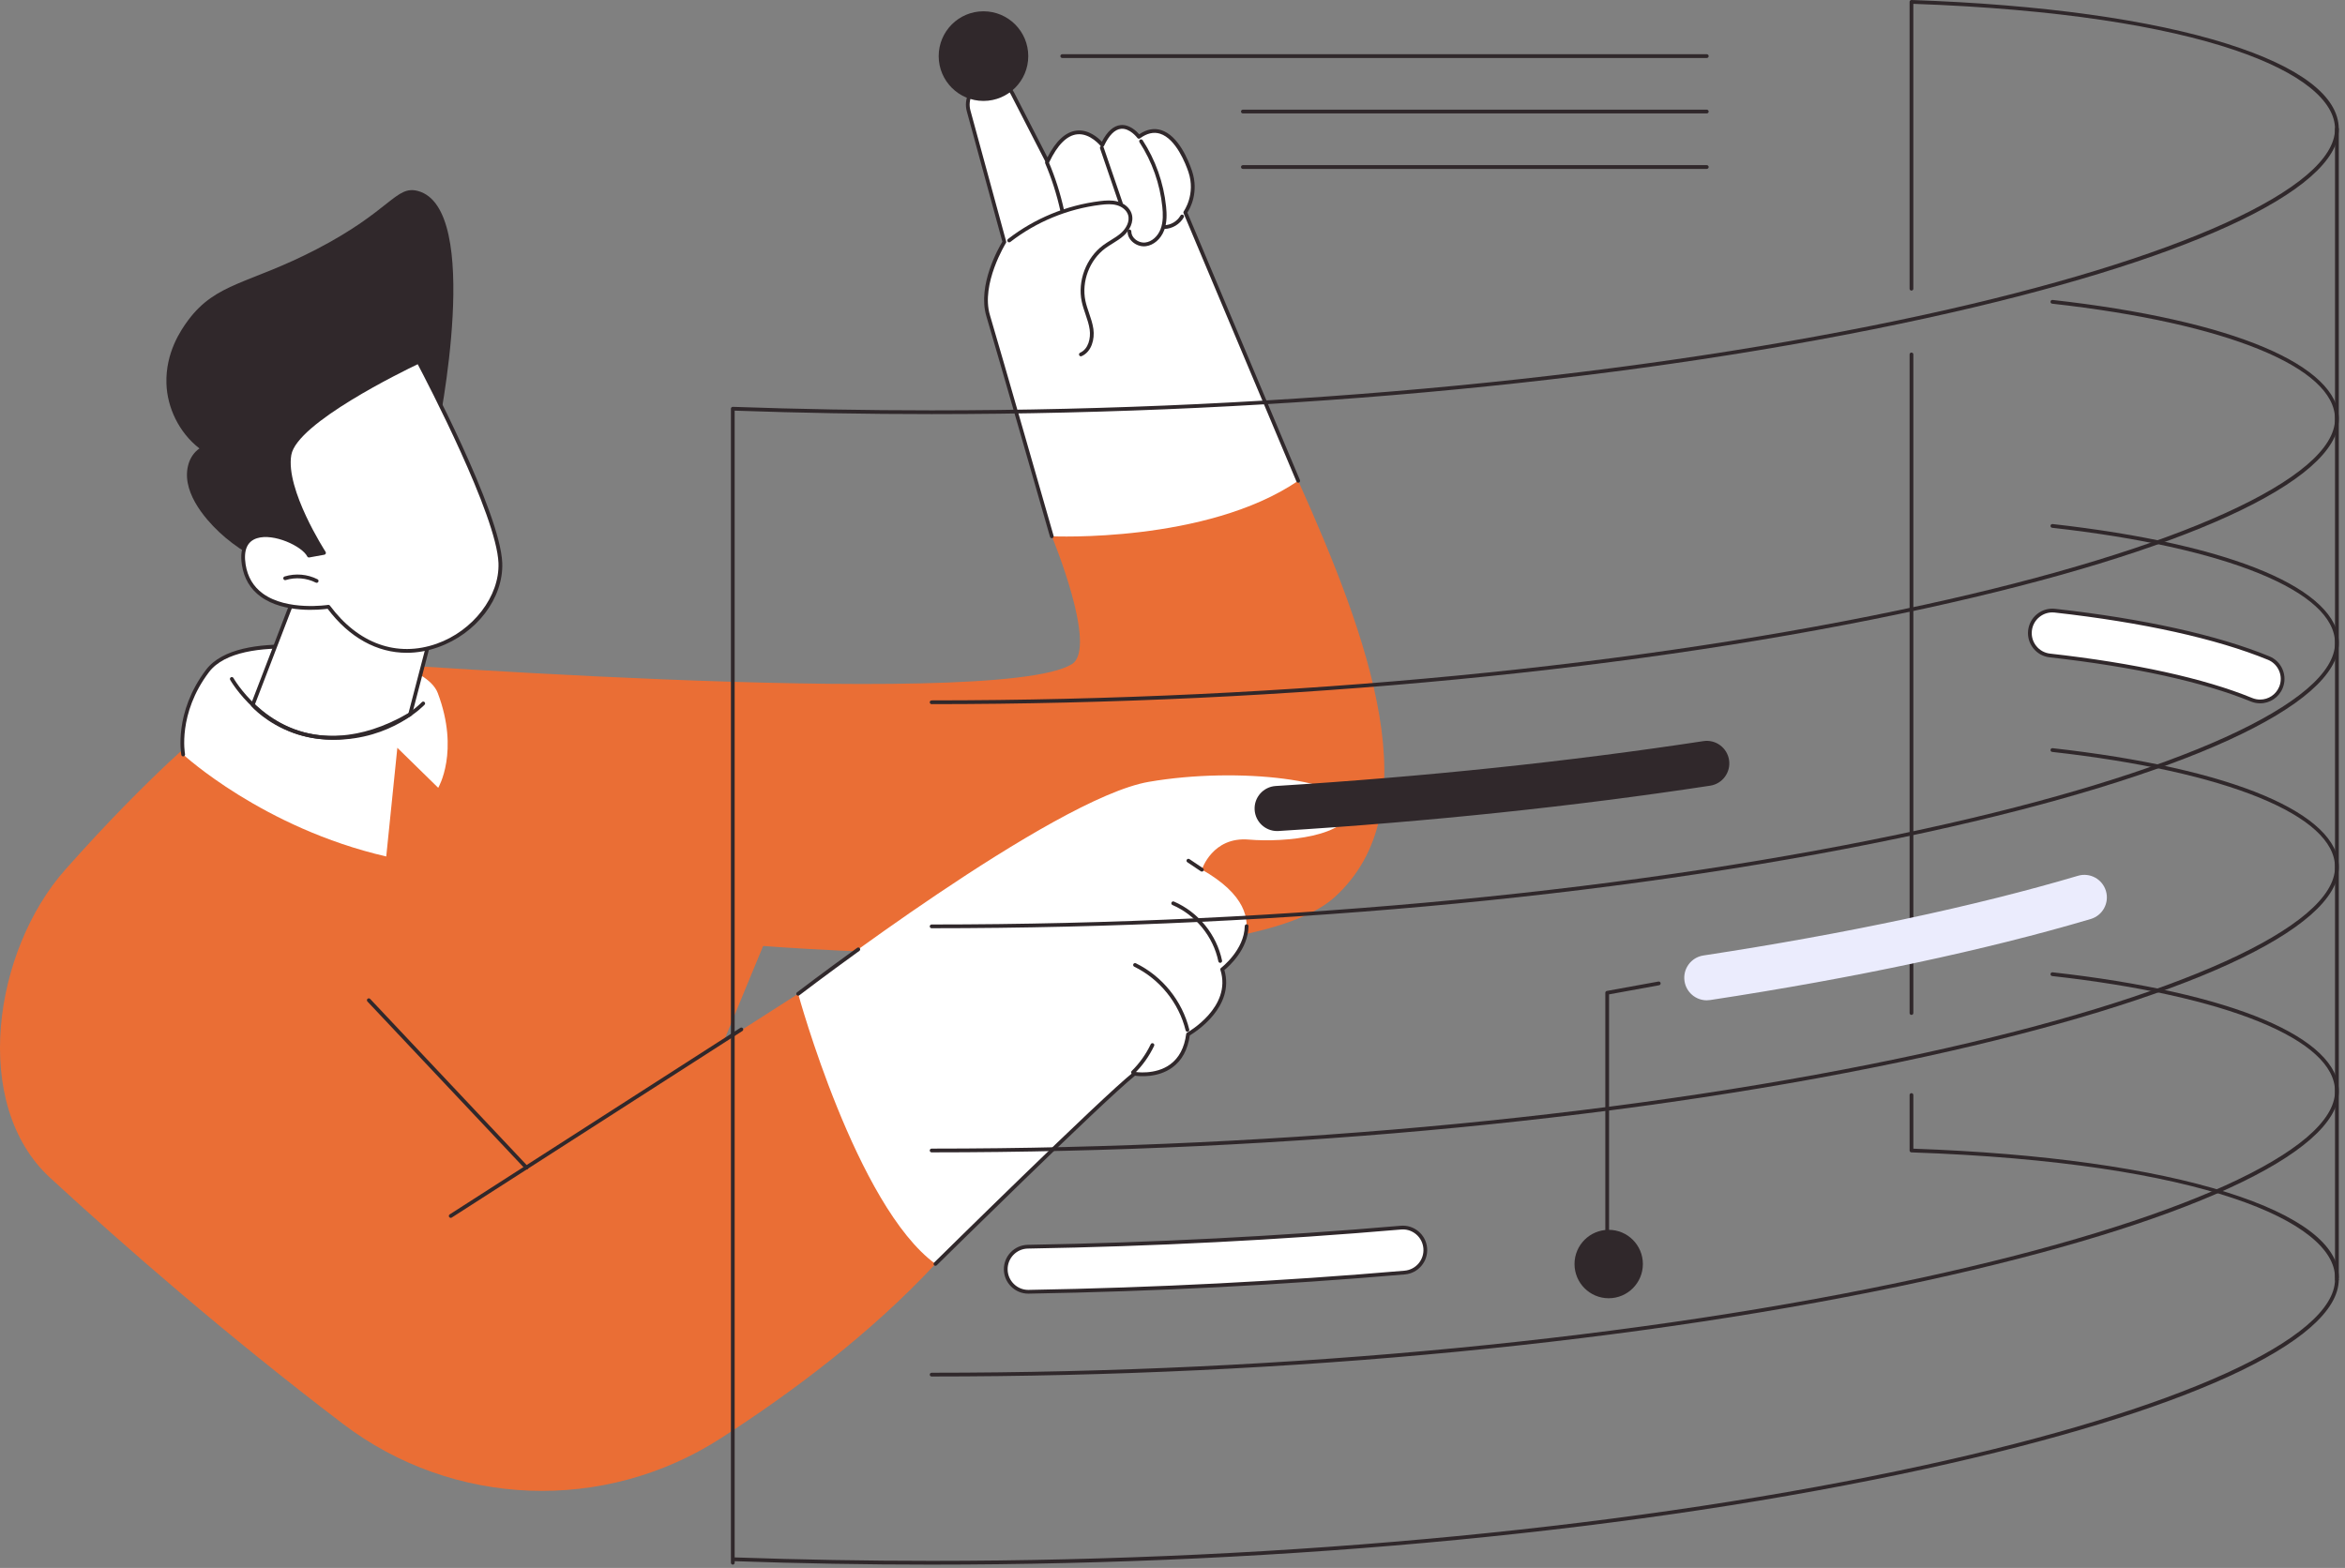 <?xml version="1.0" encoding="UTF-8"?>
<svg xmlns="http://www.w3.org/2000/svg" width="317" height="212" viewBox="0 0 317 212" fill="none">
  <rect x="0" y="0" width="317" height="212" fill="#808080" stroke="none"/>
  <g clip-path="url(#clip0_2620_45722)">
    <path d="M90.111 159.487L103.161 127.905C103.161 127.905 167.441 133.025 180.383 121.335C193.526 109.464 185.065 86.325 175.493 65.008L142.186 72.513C142.186 72.513 148.457 87.603 144.899 89.8C134.474 96.238 41.892 89.066 41.892 89.066L16.094 145.53L72.817 177.662L90.111 159.486V159.487Z" fill="#EA6E35"></path>
    <path d="M142.189 72.512C142.189 72.512 163.068 73.468 175.496 65.007L160.227 28.716C160.227 28.716 161.972 26.355 160.891 23.154C159.81 19.953 157.367 15.989 153.959 18.495C153.959 18.495 151.262 14.827 149.018 19.612C149.018 19.612 145.075 14.518 141.601 21.841L136.893 12.673C136.128 11.184 134.348 10.534 132.804 11.177C131.314 11.798 130.517 13.431 130.942 14.988L135.774 32.711C135.774 32.711 132.273 38.308 133.586 42.69C134.899 47.071 142.188 72.512 142.188 72.512H142.189Z" fill="white"></path>
    <path d="M142.186 72.769C142.076 72.769 141.975 72.697 141.942 72.586C141.87 72.331 134.638 47.096 133.341 42.766C132.089 38.589 135.025 33.462 135.5 32.676L130.696 15.059C130.239 13.383 131.103 11.615 132.705 10.947C134.36 10.257 136.297 10.967 137.116 12.562L141.594 21.281C142.746 19.035 144.076 17.816 145.549 17.657C147.149 17.484 148.427 18.606 148.954 19.163C149.679 17.763 150.53 17.006 151.488 16.911C152.673 16.795 153.637 17.735 154.002 18.155C155.008 17.477 156.006 17.289 156.97 17.593C159.3 18.328 160.653 21.673 161.128 23.076C162.113 25.991 160.861 28.21 160.511 28.749L175.726 64.913C175.78 65.042 175.72 65.192 175.591 65.246C175.462 65.3 175.313 65.24 175.258 65.111L159.99 28.819C159.956 28.737 159.967 28.642 160.02 28.57C160.037 28.547 161.672 26.269 160.648 23.24C160.296 22.202 158.984 18.763 156.818 18.079C155.954 17.806 155.041 18.016 154.106 18.704C153.992 18.787 153.834 18.763 153.751 18.65C153.741 18.636 152.738 17.297 151.536 17.417C150.694 17.502 149.922 18.277 149.243 19.725C149.205 19.805 149.129 19.859 149.041 19.869C148.953 19.88 148.867 19.843 148.812 19.773C148.798 19.755 147.381 17.968 145.6 18.163C144.218 18.314 142.947 19.591 141.826 21.955C141.784 22.043 141.698 22.098 141.601 22.101C141.512 22.104 141.415 22.048 141.371 21.963L136.662 12.797C135.962 11.435 134.308 10.83 132.896 11.419C131.529 11.989 130.792 13.497 131.182 14.928L136.015 32.652C136.033 32.72 136.023 32.793 135.985 32.853C135.95 32.908 132.559 38.405 133.824 42.623C135.122 46.956 142.355 72.195 142.427 72.449C142.466 72.584 142.388 72.724 142.253 72.764C142.23 72.77 142.206 72.774 142.183 72.774L142.186 72.769Z" fill="#30282B"></path>
    <path d="M146.116 48.177C146.019 48.177 145.925 48.12 145.884 48.025C145.827 47.897 145.885 47.747 146.013 47.69C147.132 47.194 147.467 45.722 147.304 44.566C147.206 43.864 146.979 43.199 146.74 42.495C146.55 41.941 146.355 41.368 146.23 40.779C145.64 37.989 146.829 34.856 149.121 33.16C149.454 32.913 149.807 32.695 150.15 32.482C150.67 32.161 151.162 31.857 151.591 31.464C152.191 30.914 152.786 29.947 152.488 29.036C152.293 28.442 151.711 27.947 150.967 27.743C150.302 27.56 149.599 27.592 148.75 27.698C144.319 28.247 140.109 29.981 136.577 32.715C136.466 32.8 136.307 32.781 136.221 32.67C136.136 32.559 136.155 32.399 136.266 32.313C139.871 29.524 144.166 27.754 148.688 27.194C149.474 27.096 150.311 27.036 151.101 27.252C152.008 27.501 152.724 28.124 152.971 28.878C153.345 30.019 152.646 31.185 151.934 31.838C151.469 32.264 150.935 32.594 150.417 32.915C150.083 33.122 149.738 33.334 149.423 33.568C147.286 35.149 146.177 38.071 146.727 40.674C146.845 41.232 147.035 41.791 147.22 42.331C147.457 43.025 147.702 43.744 147.808 44.495C147.996 45.834 147.579 47.55 146.219 48.154C146.185 48.169 146.151 48.175 146.116 48.175V48.177Z" fill="#30282B"></path>
    <path d="M143.595 28.743C143.479 28.743 143.374 28.662 143.348 28.543C142.868 26.337 142.176 24.166 141.293 22.087C141.239 21.958 141.299 21.809 141.427 21.754C141.557 21.7 141.706 21.76 141.76 21.889C142.654 23.996 143.355 26.198 143.843 28.434C143.873 28.572 143.786 28.707 143.648 28.737C143.63 28.74 143.612 28.743 143.594 28.743H143.595Z" fill="#30282B"></path>
    <path d="M151.516 27.75C151.411 27.75 151.312 27.685 151.276 27.578L148.705 20.071C148.66 19.938 148.73 19.794 148.863 19.748C148.996 19.702 149.14 19.774 149.185 19.907L151.757 27.414C151.802 27.547 151.731 27.692 151.598 27.737C151.571 27.746 151.543 27.75 151.516 27.75Z" fill="#30282B"></path>
    <path d="M154.639 33.306C154.085 33.306 153.52 33.089 153.087 32.7C152.653 32.311 152.419 31.808 152.426 31.284C152.428 31.144 152.543 31.039 152.682 31.033C152.822 31.035 152.934 31.15 152.933 31.29C152.928 31.666 153.103 32.032 153.426 32.322C153.81 32.667 154.347 32.845 154.826 32.787C155.7 32.682 156.51 31.969 156.891 30.972C157.27 29.979 157.215 28.842 157.124 27.962C156.806 24.864 155.738 21.845 154.039 19.236C153.963 19.118 153.996 18.961 154.113 18.885C154.231 18.808 154.388 18.842 154.465 18.959C156.207 21.636 157.301 24.732 157.629 27.91C157.725 28.845 157.783 30.06 157.366 31.154C156.919 32.325 155.946 33.163 154.888 33.291C154.806 33.302 154.723 33.306 154.64 33.306H154.639Z" fill="#30282B"></path>
    <path d="M157.405 30.959C157.268 30.959 157.155 30.849 157.152 30.71C157.149 30.57 157.26 30.453 157.4 30.45C158.285 30.429 159.14 29.917 159.577 29.145C159.646 29.022 159.801 28.98 159.922 29.049C160.045 29.118 160.087 29.273 160.018 29.395C159.495 30.318 158.471 30.932 157.411 30.956C157.409 30.956 157.407 30.956 157.405 30.956V30.959Z" fill="#30282B"></path>
    <path d="M28.325 98.184C28.325 98.184 20.32 104.608 8.824 117.582C-0.883 128.536 -3.994 149.33 6.77 159.245C16.807 168.491 30.552 180.491 46.353 192.516C61.26 203.86 81.679 204.614 97.428 194.475C107.113 188.242 117.756 180.254 126.454 170.895L107.896 134.374L71.175 157.877L49.855 135.238L28.325 98.184Z" fill="#EA6E35"></path>
    <path d="M107.896 134.372C107.896 134.372 115.737 163.057 126.453 170.892C126.453 170.892 149.064 148.572 153.356 145.175C153.356 145.175 159.762 146.331 160.602 139.838C160.602 139.838 166.892 136.38 165.219 131.066C165.219 131.066 174.235 124.275 162.469 117.58C162.469 117.58 163.882 113.098 168.814 113.52C173.746 113.942 182.427 113.06 182.511 109.283C182.595 105.506 167.543 103.601 155.299 105.712C142.323 107.95 107.895 134.372 107.895 134.372H107.896Z" fill="white"></path>
    <path d="M126.452 171.15C126.386 171.15 126.322 171.125 126.272 171.075C126.174 170.976 126.175 170.815 126.274 170.716C126.501 170.493 148.945 148.346 153.2 144.98C153.256 144.935 153.33 144.918 153.402 144.929C153.43 144.934 156.163 145.402 158.193 143.912C159.386 143.037 160.111 141.657 160.35 139.808C160.361 139.727 160.409 139.657 160.48 139.618C160.541 139.585 166.567 136.197 164.978 131.146C164.946 131.043 164.982 130.932 165.067 130.867C165.099 130.844 168.214 128.455 168.268 125.222C168.27 125.084 168.383 124.973 168.522 124.973H168.527C168.666 124.975 168.778 125.091 168.776 125.23C168.724 128.345 166.157 130.637 165.514 131.162C166.933 136.117 161.683 139.492 160.838 139.999C160.564 141.929 159.774 143.385 158.491 144.325C156.505 145.779 154.001 145.528 153.43 145.447C148.989 149.018 126.858 170.856 126.632 171.076C126.583 171.125 126.518 171.149 126.455 171.149L126.452 171.15Z" fill="#30282B"></path>
    <path d="M107.896 134.628C107.82 134.628 107.745 134.594 107.695 134.529C107.61 134.418 107.63 134.259 107.743 134.173C107.775 134.148 111.052 131.636 115.878 128.154C115.993 128.071 116.151 128.097 116.233 128.211C116.315 128.325 116.289 128.484 116.175 128.566C111.354 132.045 108.084 134.552 108.052 134.576C108.006 134.612 107.952 134.628 107.897 134.628H107.896Z" fill="#30282B"></path>
    <path d="M164.948 130.187C164.83 130.187 164.724 130.105 164.7 129.985C164.009 126.638 161.631 123.719 158.495 122.367C158.367 122.311 158.307 122.162 158.362 122.033C158.418 121.904 158.567 121.844 158.696 121.9C161.982 123.316 164.474 126.375 165.198 129.881C165.225 130.018 165.138 130.153 165 130.181C164.983 130.185 164.966 130.187 164.948 130.187Z" fill="#30282B"></path>
    <path d="M160.519 139.505C160.404 139.505 160.302 139.428 160.273 139.312C159.359 135.596 156.76 132.377 153.322 130.701C153.196 130.64 153.144 130.487 153.205 130.361C153.267 130.235 153.419 130.183 153.545 130.244C157.116 131.985 159.817 135.33 160.766 139.19C160.799 139.326 160.716 139.464 160.58 139.497C160.559 139.502 160.54 139.504 160.519 139.504V139.505Z" fill="#30282B"></path>
    <path d="M153.16 145.245C153.095 145.245 153.029 145.219 152.979 145.169C152.881 145.069 152.882 144.907 152.982 144.809C154.047 143.759 154.914 142.543 155.557 141.192C155.617 141.065 155.769 141.011 155.895 141.072C156.022 141.132 156.076 141.283 156.016 141.41C155.347 142.815 154.447 144.08 153.338 145.171C153.289 145.219 153.225 145.244 153.16 145.244V145.245Z" fill="#30282B"></path>
    <path d="M162.472 117.85C162.423 117.85 162.374 117.836 162.331 117.807L160.507 116.583C160.391 116.504 160.359 116.347 160.438 116.23C160.516 116.113 160.674 116.082 160.79 116.161L162.614 117.386C162.731 117.465 162.762 117.622 162.683 117.739C162.635 117.811 162.554 117.851 162.472 117.851V117.85Z" fill="#30282B"></path>
    <path d="M60.93 164.668C60.847 164.668 60.765 164.626 60.716 164.551C60.64 164.433 60.675 164.276 60.792 164.199L100.081 138.974C100.199 138.898 100.356 138.932 100.432 139.05C100.508 139.168 100.474 139.325 100.356 139.401L61.067 164.627C61.025 164.654 60.977 164.668 60.931 164.668H60.93Z" fill="#30282B"></path>
    <path d="M71.175 158.131C71.109 158.131 71.04 158.105 70.991 158.052L49.67 135.413C49.575 135.311 49.579 135.151 49.681 135.053C49.783 134.957 49.943 134.962 50.04 135.064L71.36 157.702C71.456 157.804 71.451 157.965 71.35 158.062C71.301 158.108 71.238 158.131 71.175 158.131Z" fill="#30282B"></path>
    <path d="M28.055 70.296C26.779 68.795 25.712 67.086 25.375 65.295C25.038 63.503 25.534 61.624 26.963 60.635C24.145 58.452 22.597 55.041 22.498 51.868C22.366 47.664 24.462 44.613 25.419 43.321C29.233 38.179 33.651 38.437 42.758 33.718C52.868 28.478 53.502 25.012 56.504 25.825C65.24 28.195 59.419 57.449 58.997 59.134C58.855 59.7 58.357 60.925 57.317 61.663C57.138 61.791 56.888 61.861 56.529 61.845C54.63 61.758 52.685 61.707 50.989 62.281C50.221 62.54 49.466 65.681 49.173 66.422C48.58 67.919 48.043 69.441 47.564 70.987C47.085 72.532 46.663 74.1 46.3 75.686C45.922 77.344 46.091 77.981 44.116 77.979C38.282 77.972 31.946 74.871 28.054 70.293L28.055 70.296Z" fill="#30282B"></path>
    <path d="M48.483 88.503C48.483 88.503 32.427 84.942 28.049 90.723C23.67 96.504 24.761 102.017 24.761 102.017C24.761 102.017 35.531 111.955 52.213 115.804L53.713 101.109L59.239 106.52C59.239 106.52 62.163 101.61 59.18 93.71C57.775 89.986 48.483 88.503 48.483 88.503Z" fill="white"></path>
    <path d="M24.761 102.27C24.642 102.27 24.536 102.187 24.512 102.066C24.501 102.009 23.45 96.373 27.846 90.569C32.272 84.725 47.876 88.108 48.538 88.255C48.674 88.285 48.761 88.421 48.73 88.558C48.7 88.694 48.564 88.781 48.428 88.751C48.269 88.715 32.481 85.29 28.251 90.875C23.992 96.501 25.001 101.913 25.012 101.967C25.039 102.105 24.949 102.239 24.812 102.266C24.796 102.269 24.778 102.27 24.762 102.27H24.761Z" fill="#30282B"></path>
    <path d="M40.253 79.454L34.166 95.308C34.166 95.308 42.045 104.408 55.441 96.586L58.51 84.821C58.51 84.821 48.133 74.286 40.252 79.454H40.253Z" fill="white"></path>
    <path d="M44.901 100.004C42.833 100.004 41.083 99.615 39.693 99.121C36.028 97.815 34.054 95.57 33.972 95.475C33.911 95.405 33.894 95.306 33.927 95.218L40.014 79.364C40.033 79.314 40.067 79.271 40.112 79.243C43.419 77.075 47.688 77.329 52.459 79.979C56.029 81.962 58.664 84.618 58.69 84.645C58.752 84.708 58.778 84.801 58.755 84.887L55.686 96.652C55.669 96.718 55.627 96.774 55.568 96.807C51.449 99.212 47.853 100.004 44.902 100.004H44.901ZM34.458 95.251C34.904 95.717 36.794 97.554 39.888 98.65C43.144 99.802 48.441 100.347 55.221 96.421L58.226 84.9C57.14 83.847 47.656 74.998 40.459 79.623L34.458 95.252V95.251Z" fill="#30282B"></path>
    <path d="M45.146 100.023C44.752 100.023 44.351 100.012 43.941 99.986C35.384 99.462 31.155 91.996 31.114 91.921C31.046 91.798 31.091 91.643 31.213 91.575C31.336 91.507 31.49 91.552 31.558 91.674C31.599 91.747 35.699 98.973 43.972 99.48C52.271 99.985 56.98 94.99 57.027 94.939C57.122 94.836 57.283 94.829 57.385 94.925C57.488 95.02 57.495 95.18 57.399 95.283C57.353 95.333 52.936 100.023 45.146 100.023Z" fill="#30282B"></path>
    <path d="M56.577 48.914C56.577 48.914 67.382 69.177 67.639 76.125C67.978 85.342 53.463 94.251 44.4 82.04C44.4 82.04 34.099 83.691 32.953 76.366C31.917 69.742 40.587 72.806 41.763 75.125L43.803 74.755C43.803 74.755 38.295 66.297 39.13 61.478C39.965 56.658 56.58 48.915 56.58 48.915L56.577 48.914Z" fill="white"></path>
    <path d="M54.976 88.265C50.978 88.265 47.228 86.214 44.288 82.312C43.34 82.441 38.412 82.976 35.24 80.67C33.841 79.652 32.986 78.217 32.703 76.404C32.271 73.647 33.481 72.648 34.573 72.296C37.057 71.492 40.91 73.3 41.895 74.843L43.387 74.572C42.376 72.955 38.121 65.817 38.88 61.434C39.728 56.539 55.789 49.003 56.473 48.684C56.595 48.627 56.741 48.676 56.804 48.795C57.247 49.625 67.639 69.189 67.895 76.115C68.07 80.89 64.409 85.687 59.189 87.523C57.772 88.021 56.36 88.266 54.978 88.266L54.976 88.265ZM44.4 81.784C44.479 81.784 44.556 81.821 44.603 81.887C48.427 87.04 53.682 88.919 59.019 87.042C63.954 85.307 67.55 80.617 67.385 76.133C67.148 69.703 57.621 51.435 56.467 49.247C54.513 50.18 40.131 57.178 39.379 61.519C38.57 66.186 43.961 74.53 44.015 74.615C44.061 74.686 44.069 74.775 44.036 74.854C44.002 74.933 43.932 74.988 43.848 75.003L41.808 75.373C41.698 75.393 41.587 75.338 41.536 75.238C40.831 73.846 36.975 72.051 34.728 72.778C33.414 73.202 32.902 74.395 33.203 76.325C33.465 77.998 34.249 79.321 35.536 80.257C38.811 82.64 44.305 81.796 44.359 81.787C44.373 81.784 44.386 81.783 44.4 81.783V81.784Z" fill="#30282B"></path>
    <path d="M42.808 78.805C42.77 78.805 42.73 78.795 42.693 78.777C41.444 78.144 39.961 78.018 38.622 78.431C38.488 78.472 38.346 78.398 38.304 78.263C38.263 78.129 38.338 77.987 38.472 77.946C39.934 77.493 41.556 77.631 42.921 78.322C43.046 78.386 43.096 78.539 43.033 78.663C42.988 78.751 42.899 78.803 42.807 78.803L42.808 78.805Z" fill="#30282B"></path>
    <path d="M132.947 13.647C136.291 13.647 139.002 10.934 139.002 7.587C139.002 4.24 136.291 1.527 132.947 1.527C129.603 1.527 126.893 4.24 126.893 7.587C126.893 10.934 129.603 13.647 132.947 13.647Z" fill="#30282B"></path>
    <path d="M230.726 7.841H143.596C143.456 7.841 143.342 7.727 143.342 7.586C143.342 7.445 143.455 7.332 143.596 7.332H230.726C230.865 7.332 230.98 7.445 230.98 7.586C230.98 7.727 230.866 7.841 230.726 7.841Z" fill="#30282B"></path>
    <path d="M230.726 15.337H168.014C167.874 15.337 167.76 15.223 167.76 15.082C167.76 14.941 167.873 14.828 168.014 14.828H230.726C230.865 14.828 230.98 14.941 230.98 15.082C230.98 15.223 230.867 15.337 230.726 15.337Z" fill="#30282B"></path>
    <path d="M230.726 22.837H168.014C167.874 22.837 167.76 22.724 167.76 22.582C167.76 22.441 167.873 22.328 168.014 22.328H230.726C230.865 22.328 230.98 22.441 230.98 22.582C230.98 22.724 230.867 22.837 230.726 22.837Z" fill="#30282B"></path>
    <path d="M305.52 94.844C305.136 94.844 304.744 94.77 304.367 94.615C297.924 91.97 288.497 89.9 277.106 88.628C275.435 88.441 274.231 86.934 274.417 85.261C274.604 83.588 276.108 82.383 277.781 82.57C289.726 83.904 299.718 86.119 306.676 88.975C308.232 89.614 308.976 91.394 308.339 92.951C307.856 94.13 306.719 94.844 305.52 94.844Z" fill="white"></path>
    <path d="M305.52 95.097C305.091 95.097 304.67 95.013 304.269 94.849C297.848 92.213 288.445 90.149 277.077 88.879C276.202 88.781 275.416 88.349 274.867 87.66C274.317 86.971 274.067 86.109 274.165 85.232C274.264 84.356 274.696 83.57 275.384 83.02C276.072 82.468 276.934 82.22 277.809 82.318C289.778 83.654 299.793 85.875 306.772 88.741C307.588 89.075 308.224 89.707 308.564 90.521C308.903 91.335 308.907 92.232 308.573 93.048C308.062 94.293 306.865 95.098 305.52 95.098V95.097ZM277.438 82.805C276.807 82.805 276.201 83.016 275.702 83.416C275.119 83.882 274.753 84.547 274.67 85.289C274.587 86.031 274.798 86.76 275.264 87.343C275.729 87.926 276.393 88.292 277.135 88.376C288.549 89.651 297.999 91.727 304.463 94.38C304.802 94.519 305.159 94.589 305.521 94.589C306.659 94.589 307.673 93.908 308.105 92.855C308.388 92.165 308.386 91.405 308.098 90.716C307.811 90.029 307.272 89.493 306.582 89.21C299.645 86.363 289.676 84.154 277.754 82.822C277.648 82.81 277.543 82.805 277.438 82.805Z" fill="#30282B"></path>
    <path d="M172.64 112.365C171.045 112.365 169.704 111.122 169.604 109.506C169.5 107.826 170.776 106.38 172.454 106.275C192.603 105.022 212.054 102.98 230.268 100.207C231.932 99.954 233.483 101.097 233.736 102.762C233.989 104.425 232.847 105.98 231.183 106.233C212.792 109.034 193.16 111.096 172.831 112.359C172.766 112.363 172.702 112.365 172.639 112.365H172.64Z" fill="#30282B"></path>
    <path d="M139.001 174.659C137.343 174.659 135.986 173.329 135.957 171.664C135.929 169.981 137.268 168.594 138.95 168.565C155.929 168.272 172.893 167.405 189.372 165.988C191.045 165.843 192.522 167.086 192.666 168.764C192.81 170.441 191.568 171.917 189.892 172.061C173.275 173.491 156.171 174.365 139.054 174.659C139.037 174.659 139.018 174.659 139.001 174.659Z" fill="white"></path>
    <path d="M139.001 174.915C137.213 174.915 135.735 173.46 135.704 171.67C135.689 170.788 136.018 169.954 136.63 169.319C137.242 168.684 138.064 168.327 138.946 168.312C155.92 168.02 172.877 167.154 189.35 165.735C190.226 165.659 191.081 165.931 191.756 166.498C192.43 167.066 192.844 167.864 192.919 168.742C193.075 170.556 191.727 172.158 189.915 172.314C173.291 173.744 156.181 174.619 139.059 174.914H139.001V174.915ZM189.637 166.231C189.557 166.231 189.475 166.235 189.394 166.242C172.91 167.66 155.939 168.527 138.955 168.82C138.21 168.832 137.513 169.135 136.996 169.672C136.479 170.208 136.2 170.914 136.213 171.661C136.238 173.175 137.49 174.407 139.002 174.407H139.051C156.162 174.112 173.261 173.238 189.873 171.809C191.407 171.677 192.547 170.321 192.415 168.786C192.352 168.043 192.002 167.369 191.431 166.888C190.923 166.46 190.295 166.231 189.64 166.231H189.637Z" fill="#30282B"></path>
    <path d="M125.94 95.208C125.8 95.208 125.686 95.094 125.686 94.954C125.686 94.812 125.799 94.699 125.94 94.699C174.311 94.699 221.996 90.102 260.212 81.755C294.409 74.286 315.652 64.665 315.652 56.647C315.652 49.668 301 43.696 277.415 41.062C277.276 41.047 277.176 40.92 277.191 40.781C277.206 40.641 277.333 40.54 277.472 40.556C289.457 41.895 299.357 44.114 306.101 46.971C312.681 49.76 316.16 53.105 316.16 56.646C316.16 65.041 295.286 74.613 260.32 82.25C222.07 90.605 174.347 95.206 125.94 95.206V95.208Z" fill="#30282B"></path>
    <path d="M125.94 125.509C125.8 125.509 125.686 125.395 125.686 125.254C125.686 125.113 125.799 125 125.94 125C174.311 125 221.996 120.402 260.212 112.056C294.409 104.587 315.652 94.966 315.652 86.948C315.652 79.969 301 73.997 277.415 71.362C277.276 71.347 277.176 71.221 277.191 71.081C277.206 70.942 277.333 70.841 277.472 70.857C289.457 72.196 299.357 74.414 306.101 77.272C312.681 80.06 316.16 83.406 316.16 86.947C316.16 95.342 295.286 104.914 260.32 112.551C222.07 120.905 174.347 125.506 125.94 125.506V125.509Z" fill="#30282B"></path>
    <path d="M125.94 155.812C125.8 155.812 125.686 155.699 125.686 155.558C125.686 155.417 125.799 155.303 125.94 155.303C174.311 155.303 221.996 150.706 260.212 142.359C294.409 134.89 315.652 125.27 315.652 117.251C315.652 110.272 301 104.3 277.415 101.667C277.276 101.652 277.176 101.526 277.191 101.386C277.206 101.246 277.333 101.147 277.472 101.162C289.457 102.5 299.357 104.719 306.101 107.576C312.681 110.365 316.16 113.71 316.16 117.251C316.16 125.646 295.286 135.218 260.32 142.855C222.07 151.21 174.347 155.811 125.94 155.811V155.812Z" fill="#30282B"></path>
    <path d="M125.94 186.118C125.8 186.118 125.686 186.005 125.686 185.864C125.686 185.723 125.799 185.609 125.94 185.609C174.311 185.609 221.996 181.012 260.212 172.665C294.409 165.196 315.652 155.576 315.652 147.557C315.652 140.578 301 134.606 277.415 131.972C277.276 131.957 277.176 131.831 277.191 131.691C277.206 131.551 277.333 131.45 277.472 131.467C289.457 132.805 299.357 135.024 306.101 137.881C312.681 140.67 316.16 144.015 316.16 147.556C316.16 155.951 295.286 165.523 260.32 173.16C222.07 181.515 174.347 186.116 125.94 186.116V186.118Z" fill="#30282B"></path>
    <path d="M125.94 211.554C117.097 211.554 108.14 211.397 99.315 211.087V211.3C99.315 211.44 99.202 211.554 99.061 211.554C98.92 211.554 98.807 211.441 98.807 211.3V55.262C98.807 55.193 98.834 55.127 98.884 55.079C98.934 55.032 98.998 55.004 99.069 55.009C107.97 55.324 117.011 55.485 125.939 55.485C174.31 55.485 221.995 50.888 260.211 42.541C294.408 35.072 315.651 25.451 315.651 17.433C315.651 10.008 298.023 1.908 258.647 0.518V39.038C258.647 39.178 258.534 39.292 258.393 39.292C258.252 39.292 258.139 39.179 258.139 39.038V0.254C258.139 0.185 258.166 0.119 258.216 0.072C258.266 0.024 258.332 -0.002 258.401 0C275.961 0.605 290.714 2.652 301.064 5.92C310.938 9.038 316.158 13.018 316.158 17.432C316.158 25.827 295.283 35.399 260.318 43.036C222.068 51.39 174.345 55.991 125.938 55.991C117.091 55.991 108.134 55.834 99.312 55.524V210.578C108.139 210.888 117.095 211.045 125.938 211.045C174.309 211.045 221.994 206.448 260.21 198.101C294.407 190.632 315.649 181.012 315.649 172.993C315.649 172.854 315.763 172.739 315.904 172.739C316.044 172.739 316.158 172.852 316.158 172.993C316.158 181.389 295.283 190.961 260.318 198.597C222.068 206.952 174.345 211.553 125.938 211.553L125.94 211.554Z" fill="#30282B"></path>
    <path d="M258.395 137.228C258.255 137.228 258.141 137.115 258.141 136.974V47.922C258.141 47.782 258.254 47.668 258.395 47.668C258.536 47.668 258.649 47.781 258.649 47.922V136.974C258.649 137.114 258.536 137.228 258.395 137.228Z" fill="#30282B"></path>
    <path d="M315.906 172.991C315.766 172.991 315.651 172.878 315.651 172.737C315.651 165.295 297.944 157.175 258.385 155.813C258.249 155.808 258.141 155.696 258.141 155.558V148.059C258.141 147.919 258.254 147.805 258.395 147.805C258.536 147.805 258.649 147.918 258.649 148.059V155.313C276.102 155.928 290.765 157.972 301.067 161.225C310.941 164.343 316.161 168.323 316.161 172.737C316.161 172.877 316.048 172.991 315.907 172.991H315.906Z" fill="#30282B"></path>
    <path d="M315.906 173.246C315.767 173.246 315.652 173.133 315.652 172.992V17.43C315.652 17.29 315.766 17.176 315.906 17.176C316.047 17.176 316.161 17.289 316.161 17.43V172.993C316.161 173.133 316.047 173.247 315.906 173.247V173.246Z" fill="#30282B"></path>
    <path d="M230.721 135.252C229.242 135.252 227.945 134.171 227.715 132.663C227.462 130.999 228.604 129.444 230.267 129.191C249.485 126.264 266.994 122.538 280.9 118.416C282.512 117.937 284.207 118.858 284.684 120.472C285.162 122.086 284.242 123.782 282.629 124.259C268.462 128.459 250.671 132.249 231.183 135.216C231.028 135.239 230.874 135.251 230.721 135.251V135.252Z" fill="#EBECFD"></path>
    <path d="M217.262 168.573C217.122 168.573 217.008 168.459 217.008 168.318V134.234C217.008 134.111 217.096 134.006 217.216 133.984L224.188 132.715C224.328 132.691 224.459 132.781 224.484 132.92C224.51 133.057 224.418 133.19 224.28 133.215L217.515 134.448V168.321C217.515 168.461 217.402 168.575 217.261 168.575L217.262 168.573Z" fill="#30282B"></path>
    <path d="M217.465 175.536C220.017 175.536 222.086 173.465 222.086 170.91C222.086 168.356 220.017 166.285 217.465 166.285C214.913 166.285 212.844 168.356 212.844 170.91C212.844 173.465 214.913 175.536 217.465 175.536Z" fill="#30282B"></path>
  </g>
  <defs>
    <clipPath id="clip0_2620_45722">
      <rect width="316.16" height="211.554" fill="white"></rect>
    </clipPath>
  </defs>
</svg>
